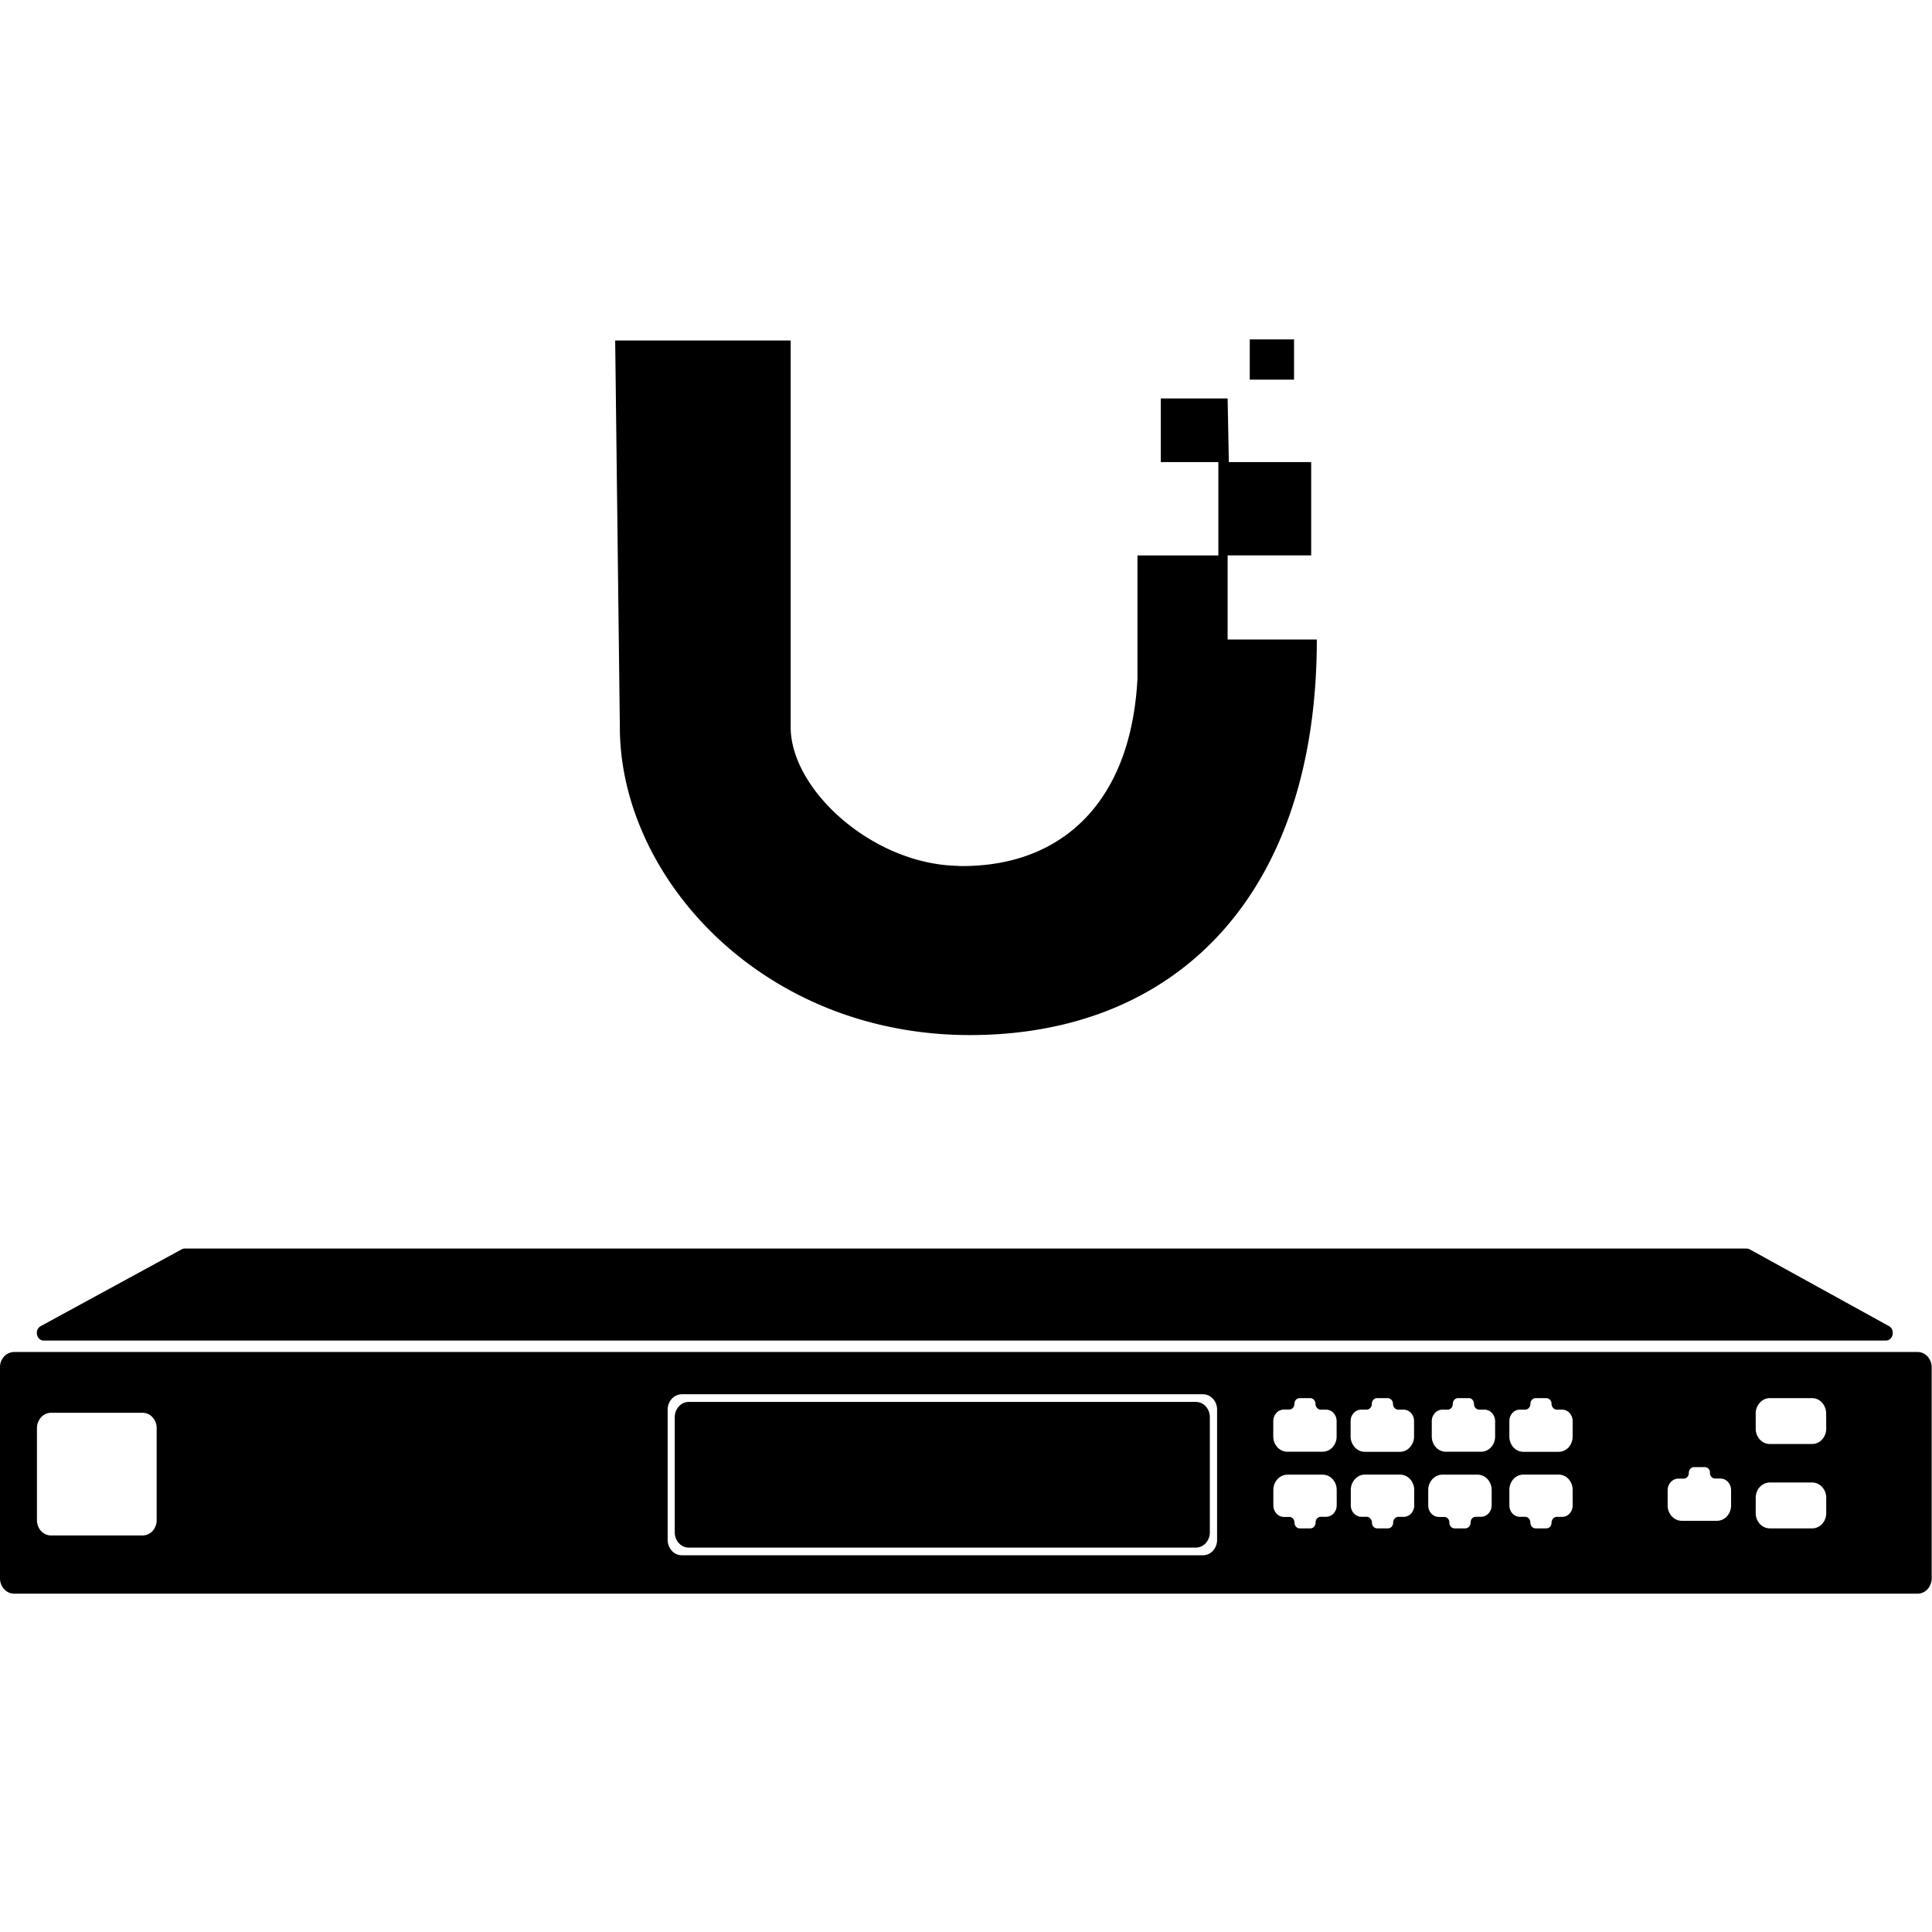 <?xml version="1.0" encoding="utf-8"?>
<!-- Generator: www.svgicons.com -->
<svg xmlns="http://www.w3.org/2000/svg" width="800" height="800" viewBox="0 0 24 24">
<path fill="currentColor" fill-rule="evenodd" d="M15.525 4.716h.55v-.5h-.55zm-3.621 6.04c-1.063-.017-2.082-.945-2.082-1.724V4.23h-2.18L7.7 9.032c0 1.869 1.769 3.826 4.348 3.826c2.58 0 4.31-1.759 4.31-4.914H15.25V6.899h1.038V5.74h-1.023l-.015-.79h-.83v.79h.715V6.9H14.13v1.53c-.082 1.566-.969 2.35-2.226 2.328M2.296 15.51a.083.083 0 0 0-.04.01l-1.749.953c-.084.045-.054.18.037.18h22.881c.094 0 .122-.136.038-.181l-1.727-.952a.082.082 0 0 0-.038-.01zm6.26 1.905c-.046 0-.09.02-.123.056a.2.2 0 0 0-.051.134v1.43c0 .104.077.19.174.19h6.299a.17.17 0 0 0 .124-.056a.2.2 0 0 0 .05-.134v-1.43a.2.2 0 0 0-.05-.134a.168.168 0 0 0-.124-.056zm15.44-.428a.203.203 0 0 0-.05-.135a.173.173 0 0 0-.057-.042a.162.162 0 0 0-.067-.015H.175a.173.173 0 0 0-.124.056a.192.192 0 0 0-.051.136v2.62c0 .104.079.19.175.19h23.647a.162.162 0 0 0 .067-.015a.175.175 0 0 0 .056-.041a.205.205 0 0 0 .051-.135zm-22.05.754a.2.2 0 0 0-.051-.135a.168.168 0 0 0-.124-.056H.634c-.046 0-.09.02-.123.056a.2.2 0 0 0-.052.135v1.143c0 .105.078.19.175.19h1.137a.17.17 0 0 0 .124-.055a.2.2 0 0 0 .051-.135zm14.396-.302a.074.074 0 0 0-.02-.05a.063.063 0 0 0-.046-.021h-.13a.063.063 0 0 0-.047.02a.074.074 0 0 0-.019.05a.077.077 0 0 1-.02.052a.06.06 0 0 1-.047.02h-.064a.126.126 0 0 0-.093.042a.15.15 0 0 0-.039.1v.192c0 .105.079.19.175.19h.438a.17.17 0 0 0 .123-.055a.2.2 0 0 0 .051-.135v-.191a.15.15 0 0 0-.038-.1a.126.126 0 0 0-.093-.042h-.065a.06.06 0 0 1-.047-.021a.077.077 0 0 1-.02-.051m.7 0c0-.039.03-.071.065-.071h.132c.036 0 .066.032.066.07c0 .04.029.073.065.073h.065c.073 0 .132.063.132.142v.191a.2.2 0 0 1-.052.135a.168.168 0 0 1-.123.056h-.438a.168.168 0 0 1-.123-.056a.2.2 0 0 1-.052-.135v-.191c0-.079.06-.142.132-.142h.066a.062.062 0 0 0 .046-.021a.071.071 0 0 0 .02-.051m1.268 0a.075.075 0 0 0-.019-.051a.061.061 0 0 0-.047-.02h-.13a.061.061 0 0 0-.047.02a.074.074 0 0 0-.02.05c0 .01 0 .02-.004.028a.067.067 0 0 1-.035.04a.061.061 0 0 1-.025.005h-.067a.126.126 0 0 0-.091.042a.15.15 0 0 0-.039.1v.191c0 .105.078.19.175.19h.438a.17.17 0 0 0 .123-.055a.2.2 0 0 0 .051-.135v-.191a.15.15 0 0 0-.039-.1a.126.126 0 0 0-.092-.042h-.066a.062.062 0 0 1-.047-.021a.071.071 0 0 1-.018-.051m.7 0c0-.039.03-.071.066-.071h.131c.036 0 .066.032.066.07c0 .04.03.073.065.073h.066c.072 0 .131.063.131.142v.191a.2.2 0 0 1-.05.135a.168.168 0 0 1-.124.056h-.438a.168.168 0 0 1-.124-.056a.2.2 0 0 1-.05-.135v-.191c0-.079.057-.142.13-.142h.066a.062.062 0 0 0 .046-.021a.071.071 0 0 0 .019-.051m2.231.858a.079.079 0 0 0-.004-.028a.071.071 0 0 0-.036-.039a.06.06 0 0 0-.026-.005h-.131a.063.063 0 0 0-.046.02a.074.074 0 0 0-.02.05a.077.077 0 0 1-.018.052a.064.064 0 0 1-.048.021h-.065a.126.126 0 0 0-.092.042a.15.15 0 0 0-.04.1v.192c0 .104.08.19.176.19h.437c.047 0 .091-.02.124-.056a.2.2 0 0 0 .051-.134v-.193a.15.15 0 0 0-.039-.1a.126.126 0 0 0-.092-.042h-.065a.06.06 0 0 1-.026-.005a.066.066 0 0 1-.036-.04a.077.077 0 0 1-.005-.027zm-2.231.619c0 .04.03.07.066.07h.131a.063.063 0 0 0 .047-.02a.074.074 0 0 0 .019-.05c0-.04.03-.073.065-.073h.066a.126.126 0 0 0 .093-.041a.15.15 0 0 0 .038-.1v-.193a.2.2 0 0 0-.05-.135a.168.168 0 0 0-.124-.056h-.438a.17.17 0 0 0-.124.056a.2.2 0 0 0-.05.135v.191c0 .079.057.142.13.142h.066c.036 0 .065.034.065.074m-.743 0a.077.077 0 0 1-.02.05a.064.064 0 0 1-.046.02h-.132a.063.063 0 0 1-.046-.02a.074.074 0 0 1-.019-.05a.076.076 0 0 0-.018-.051a.061.061 0 0 0-.047-.021h-.066a.126.126 0 0 1-.093-.042a.15.15 0 0 1-.039-.1v-.193c0-.105.08-.19.175-.19h.438c.097 0 .175.085.175.19v.191a.15.15 0 0 1-.039.1a.127.127 0 0 1-.091.042h-.067a.064.064 0 0 0-.047.021a.072.072 0 0 0-.013.024a.082.082 0 0 0-.005.029m-1.225 0c0 .04.03.07.065.07h.132a.062.062 0 0 0 .047-.02a.072.072 0 0 0 .019-.05c0-.04.029-.073.065-.073h.065a.126.126 0 0 0 .093-.041a.15.15 0 0 0 .039-.1v-.193a.2.2 0 0 0-.052-.135a.168.168 0 0 0-.123-.056h-.438c-.046 0-.09.02-.123.056a.2.2 0 0 0-.052.135v.191c0 .079.06.142.132.142h.066c.035 0 .065.034.065.074m-.7 0a.074.074 0 0 1-.02.05a.063.063 0 0 1-.046.02h-.13a.063.063 0 0 1-.047-.02a.074.074 0 0 1-.019-.05a.078.078 0 0 0-.005-.028a.071.071 0 0 0-.014-.024a.06.06 0 0 0-.047-.02h-.066a.126.126 0 0 1-.092-.042a.15.15 0 0 1-.039-.1v-.193c0-.105.079-.19.175-.19h.438c.097 0 .174.085.174.19v.191a.15.15 0 0 1-.038.1a.127.127 0 0 1-.093.042h-.065a.06.06 0 0 0-.026.005a.066.066 0 0 0-.036.04a.084.084 0 0 0-.004.029m6.342-1.358a.2.2 0 0 0-.051-.134a.168.168 0 0 0-.123-.056h-.526c-.046 0-.09.02-.123.056a.2.2 0 0 0-.052.134v.19c0 .106.08.19.175.19h.526a.17.17 0 0 0 .123-.055a.2.2 0 0 0 .052-.134zm-.875 1.048c0-.106.08-.19.175-.19h.526c.096 0 .175.084.175.19v.19a.2.2 0 0 1-.051.135a.168.168 0 0 1-.124.055h-.526a.168.168 0 0 1-.123-.055a.2.2 0 0 1-.052-.135zm-13.342.714a.161.161 0 0 1-.065-.014a.174.174 0 0 1-.057-.041a.205.205 0 0 1-.052-.135v-1.62c0-.105.08-.19.177-.19h6.473c.096 0 .175.085.175.19v1.62a.2.2 0 0 1-.051.134a.168.168 0 0 1-.124.056H8.47z" clip-rule="evenodd"/>
</svg>